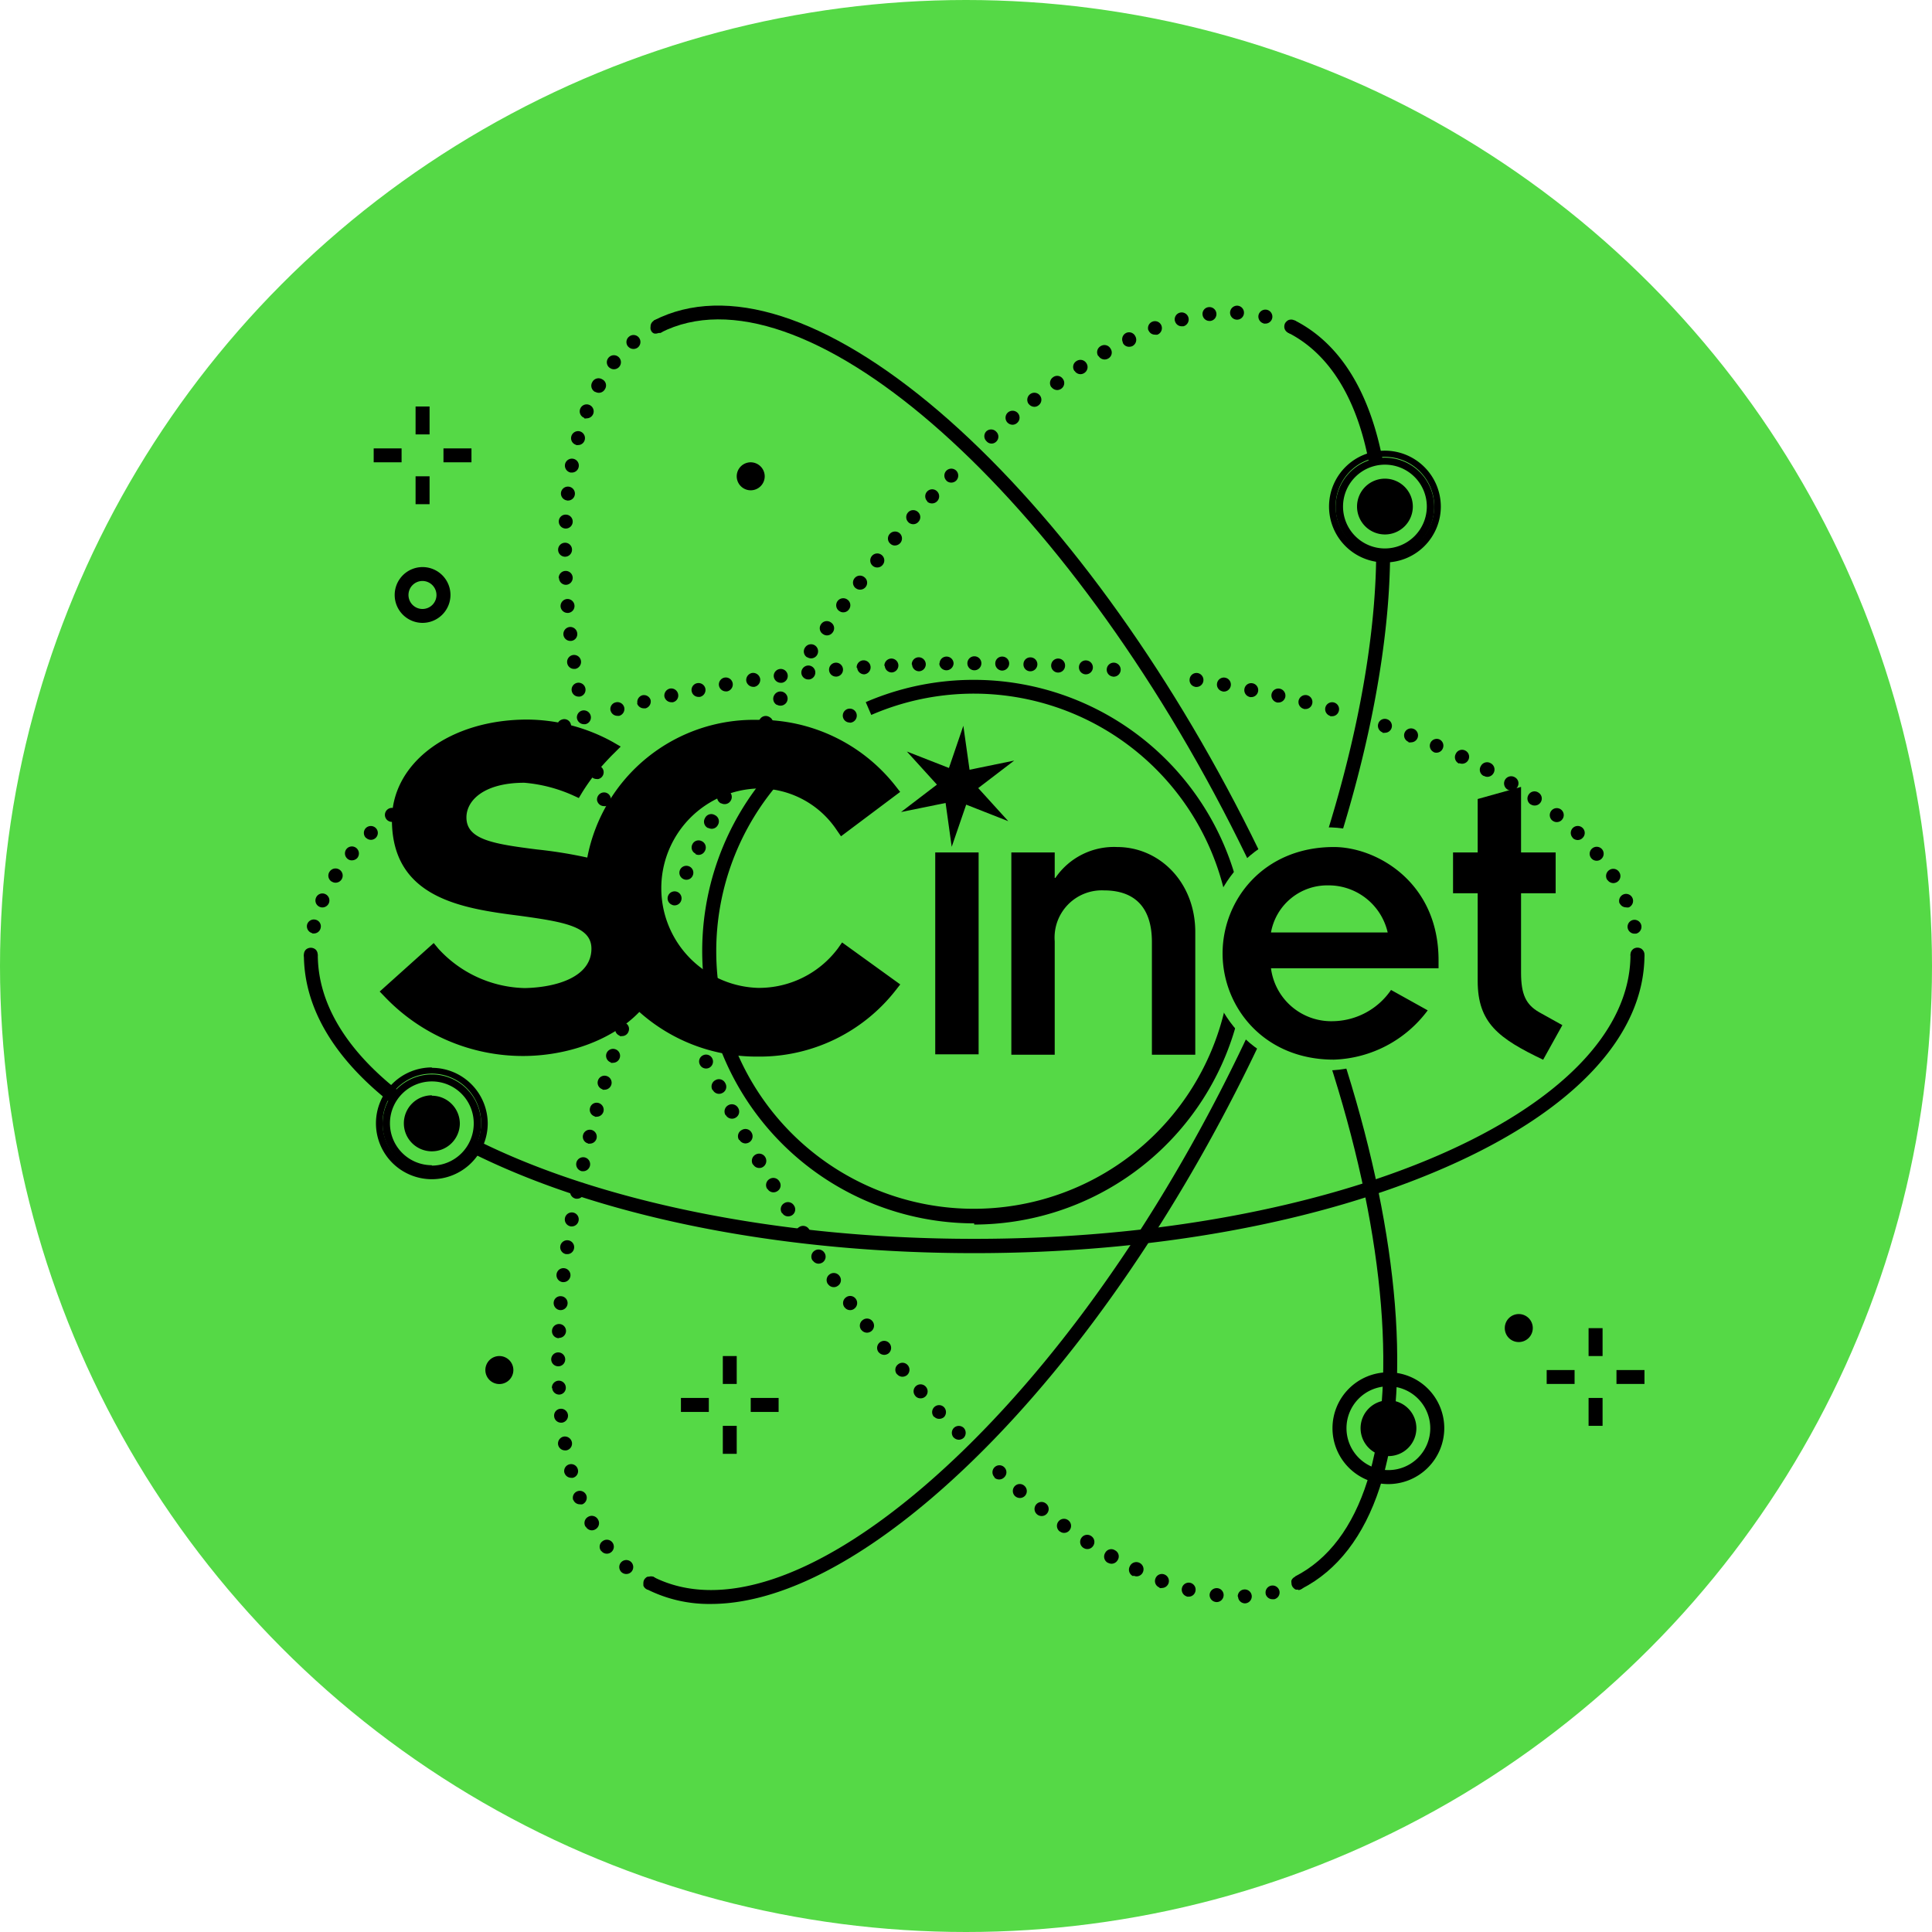 <?xml version="1.0" encoding="UTF-8"?> <svg xmlns="http://www.w3.org/2000/svg" viewBox="0 0 196 196"> <defs> <style>.cls-1{fill:#55d946;}</style> </defs> <title>landing-scinet</title> <g id="Layer_1" data-name="Layer 1"> <circle class="cls-1" cx="98" cy="98" r="98"></circle> </g> <g id="Layer_2" data-name="Layer 2"> <path d="M134.05,163.18l-.65-1.26c6.76-3.45,9.85-13.21,8.7-27.48-1.17-14.48-6.58-31.78-15.23-48.72C109.1,50.94,83.12,28.52,69,35.76l-.65-1.26c7.31-3.73,17.58-.45,28.93,9.25C108.42,53.3,119.39,68,128.13,85.08s14.19,34.59,15.38,49.25c1.2,14.87-2.16,25.12-9.46,28.85Z" transform="translate(-2 -2)"></path> <path d="M68.64,35.83a.69.69,0,0,1-.28,0,.54.54,0,0,1-.22-.15A.73.73,0,0,1,68,35.4a.86.86,0,0,1,0-.27.67.67,0,0,1,.21-.5.89.89,0,0,1,.22-.16.73.73,0,0,1,.41,0l.14,0,.12.07a.48.48,0,0,1,.11.09.71.71,0,0,1,.21.5.66.66,0,0,1-.06.27.57.57,0,0,1-.15.23l-.11.09-.12.06-.14,0Z" transform="translate(-2 -2)"></path> <path d="M65.72,37.16a.7.7,0,0,1,.09-1h0a.7.7,0,0,1,1,.08h0a.72.72,0,0,1-.09,1h0a.71.71,0,0,1-.45.16h0a.7.7,0,0,1-.55-.25Zm-1.88,2.15a.7.7,0,0,1-.12-1h0a.71.71,0,0,1,1-.12h0a.71.71,0,0,1,.12,1h0a.71.71,0,0,1-.56.27h0a.68.68,0,0,1-.44-.16Zm-1.47,2.45a.71.71,0,0,1-.28-1h0a.71.71,0,0,1,1-.28h0a.69.69,0,0,1,.28,1h0a.7.7,0,0,1-.62.37h0a.72.72,0,0,1-.34-.09Zm-1.1,2.63a.7.7,0,0,1-.41-.91h0a.7.7,0,0,1,.91-.41h0a.71.71,0,0,1,.41.92h0a.71.71,0,0,1-.66.45h0a.53.53,0,0,1-.25,0Zm-.82,2.74a.7.7,0,0,1-.49-.86h0a.71.71,0,0,1,.86-.51h0a.71.71,0,0,1,.5.87h0a.69.69,0,0,1-.68.52h0a.65.65,0,0,1-.19,0Zm-.56,2.81a.72.72,0,0,1-.57-.83h0a.71.71,0,0,1,.82-.57h0a.7.7,0,0,1,.57.82h0a.7.7,0,0,1-.69.58h-.13Zm-.35,2.83a.71.71,0,0,1-.63-.78h0a.71.71,0,0,1,.78-.62h0a.71.71,0,0,1,.63.78h0a.7.7,0,0,1-.7.63h-.08Zm-.18,2.85a.71.71,0,0,1-.67-.74h0a.69.69,0,0,1,.74-.67h0a.7.7,0,0,1,.67.73h0a.7.7,0,0,1-.7.68h0Zm-.74,2.15a.71.71,0,0,1,.71-.71h0a.7.7,0,0,1,.7.71h0a.71.71,0,0,1-.7.71h0a.71.71,0,0,1-.71-.71Zm.06,2.88a.71.71,0,0,1,.68-.73h0a.71.71,0,0,1,.74.67h0a.71.71,0,0,1-.68.74h0a.71.71,0,0,1-.71-.68Zm.19,2.89a.72.72,0,0,1,.65-.77h0a.71.71,0,0,1,.76.65h0a.7.7,0,0,1-.64.76h-.07a.71.71,0,0,1-.7-.65Zm.29,2.87a.72.72,0,0,1,.62-.8h0a.71.71,0,0,1,.78.63h0a.69.69,0,0,1-.62.78h-.08a.7.7,0,0,1-.7-.62Zm.38,2.84a.71.71,0,0,1,.6-.8h0a.71.71,0,0,1,.8.6h0a.72.72,0,0,1-.59.81h-.11a.7.7,0,0,1-.7-.61ZM60,72.09h0a.71.71,0,0,1,.57-.82h0a.71.71,0,0,1,.82.58h0a.7.7,0,0,1-.57.82h-.12a.71.71,0,0,1-.7-.59Zm.54,2.83a.71.71,0,0,1,.55-.84h0a.72.72,0,0,1,.84.55h0a.7.7,0,0,1-.55.84h0l-.15,0h0a.72.72,0,0,1-.69-.57Zm.62,2.8a.72.72,0,0,1,.53-.85h0a.72.72,0,0,1,.85.54h0a.71.71,0,0,1-.53.85h0l-.16,0h0a.71.71,0,0,1-.69-.56Zm.68,2.8a.71.71,0,0,1,.51-.86h0a.71.71,0,0,1,.87.51h0a.71.71,0,0,1-.51.86h0a.55.55,0,0,1-.18,0h0a.71.71,0,0,1-.69-.53Zm.75,2.77a.72.72,0,0,1,.49-.87h0a.69.69,0,0,1,.87.49h0a.7.7,0,0,1-.48.87h0a.69.69,0,0,1-.2,0h0a.71.71,0,0,1-.68-.52Zm.81,2.76a.71.71,0,0,1,.47-.89h0a.73.73,0,0,1,.89.48h0a.71.71,0,0,1-.48.88h0a.64.64,0,0,1-.2,0h0a.71.71,0,0,1-.68-.5Zm.86,2.74a.71.71,0,0,1,.45-.89h0a.72.72,0,0,1,.9.45h0a.7.7,0,0,1-.46.89h0a.78.78,0,0,1-.22,0h0a.71.71,0,0,1-.67-.49Zm.92,2.72h0a.7.7,0,0,1,.43-.9h0a.71.71,0,0,1,.91.44h0a.71.71,0,0,1-.44.9h0a.63.63,0,0,1-.23,0h0a.71.71,0,0,1-.67-.47Zm1,2.7a.72.72,0,0,1,.42-.91h0a.73.73,0,0,1,.92.43h0a.71.71,0,0,1-.42.9h0a.77.77,0,0,1-.25,0h0a.71.71,0,0,1-.67-.46Zm1,2.69a.71.71,0,0,1,.41-.92h0a.71.71,0,0,1,.91.4h0a.71.71,0,0,1-.4.92h0a.8.8,0,0,1-.26,0h0a.71.71,0,0,1-.66-.45Zm1.07,2.66a.7.7,0,0,1,.39-.92h0a.7.7,0,0,1,.92.38h0a.71.71,0,0,1-.39.93h0a.65.65,0,0,1-.27,0h0a.69.69,0,0,1-.65-.44Zm1.11,2.64a.69.69,0,0,1,.37-.92h0a.7.7,0,0,1,.93.37h0a.71.71,0,0,1-.37.93h0a.74.74,0,0,1-.28.06h0a.7.7,0,0,1-.65-.44Zm1.15,2.63a.7.7,0,0,1,.36-.93h0a.7.7,0,0,1,.93.35h0a.71.71,0,0,1-.35.94h0a.72.72,0,0,1-.29.06h0a.72.72,0,0,1-.65-.42Zm1.2,2.61a.71.71,0,0,1,.34-.94h0a.7.7,0,0,1,.94.34h0a.7.7,0,0,1-.34.94h0a.63.63,0,0,1-.3.07h0a.73.73,0,0,1-.64-.41ZM73,110a.69.69,0,0,1,.32-.94h0a.7.7,0,0,1,.94.32h0a.71.71,0,0,1-.32.95h0a.7.7,0,0,1-.31.07h0A.69.69,0,0,1,73,110Zm1.28,2.58a.72.72,0,0,1,.3-1h0a.71.71,0,0,1,1,.31h0a.7.7,0,0,1-.31,1h0a.72.72,0,0,1-.32.08h0a.71.71,0,0,1-.63-.38Zm1.32,2.54h0a.72.72,0,0,1,.29-1h0a.73.73,0,0,1,1,.29h0a.71.71,0,0,1-.3,1h0a.67.67,0,0,1-.33.08h0a.71.71,0,0,1-.63-.37Zm1.37,2.52a.71.71,0,0,1,.28-1h0a.71.71,0,0,1,1,.27h0a.72.72,0,0,1-.28,1h0a.78.78,0,0,1-.34.09h0a.72.72,0,0,1-.62-.37Zm1.41,2.5h0a.72.72,0,0,1,.26-1h0a.72.72,0,0,1,1,.26h0a.73.73,0,0,1-.26,1h0a.63.63,0,0,1-.35.09h0a.7.7,0,0,1-.62-.35Zm1.45,2.47a.71.71,0,0,1,.24-1h0a.71.71,0,0,1,1,.25h0a.69.69,0,0,1-.24,1h0a.68.68,0,0,1-.36.1h0a.7.7,0,0,1-.61-.35Zm1.5,2.46a.7.7,0,0,1,.22-1h0a.71.71,0,0,1,1,.23h0a.7.7,0,0,1-.22,1h0a.75.75,0,0,1-.38.1h0a.69.69,0,0,1-.59-.33Zm1.53,2.42a.69.69,0,0,1,.21-1h0a.71.71,0,0,1,1,.2h0a.72.72,0,0,1-.22,1h0a.7.7,0,0,1-.38.11h0a.68.68,0,0,1-.59-.33Zm1.58,2.4a.71.71,0,0,1,.19-1h0a.71.71,0,0,1,1,.19h0a.71.71,0,0,1-.19,1h0a.81.81,0,0,1-.4.12h0a.71.71,0,0,1-.58-.32ZM86,132.28a.7.7,0,0,1,.17-1h0a.71.71,0,0,1,1,.17h0a.69.69,0,0,1-.18,1h0a.66.66,0,0,1-.4.13h0a.7.7,0,0,1-.58-.3Zm1.67,2.34a.71.71,0,0,1,.15-1h0a.7.7,0,0,1,1,.15h0a.71.71,0,0,1-.16,1h0a.64.64,0,0,1-.41.14h0a.69.69,0,0,1-.57-.29Zm1.71,2.3h0a.7.7,0,0,1,.14-1h0a.7.7,0,0,1,1,.13h0a.71.71,0,0,1-.13,1h0a.73.73,0,0,1-.44.15h0a.72.72,0,0,1-.56-.28Zm1.76,2.27a.71.71,0,0,1,.11-1h0a.7.7,0,0,1,1,.11h0a.72.72,0,0,1-.11,1h0a.75.75,0,0,1-.44.15h0a.74.74,0,0,1-.56-.27ZM93,141.42a.69.69,0,0,1,.1-1h0a.7.7,0,0,1,1,.09h0a.71.71,0,0,1-.09,1h0a.77.77,0,0,1-.45.16h0a.71.71,0,0,1-.55-.26Zm1.86,2.19h0a.7.7,0,0,1,.07-1h0a.71.71,0,0,1,1,.08h0a.7.7,0,0,1-.07,1h0a.69.69,0,0,1-.46.17h0a.68.68,0,0,1-.54-.24Zm1.91,2.15a.71.71,0,0,1,0-1h0a.7.7,0,0,1,1,0h0a.73.73,0,0,1,0,1h0a.74.74,0,0,1-.48.18h0a.68.68,0,0,1-.53-.23Zm2,2.1a.71.71,0,0,1,0-1h0a.72.72,0,0,1,1,0h0a.73.73,0,0,1,0,1h0a.74.74,0,0,1-.5.2h0a.74.74,0,0,1-.51-.22Zm4.12,4a.71.71,0,0,1,0-1h0a.7.7,0,0,1,1,0h0a.7.7,0,0,1,0,1h0a.71.71,0,0,1-.52.23h0a.7.7,0,0,1-.48-.18ZM105,153.8a.71.71,0,0,1-.08-1h0a.7.7,0,0,1,1-.07h0a.71.71,0,0,1,.08,1h0a.71.71,0,0,1-.54.24h0a.75.75,0,0,1-.46-.17Zm2.22,1.84a.71.71,0,0,1-.11-1h0a.71.71,0,0,1,1-.11h0a.7.7,0,0,1,.12,1h0a.69.69,0,0,1-.56.27h0a.73.73,0,0,1-.44-.15Zm2.31,1.74a.71.71,0,0,1-.17-1h0a.71.71,0,0,1,1-.16h0a.71.71,0,0,1,.16,1h0a.69.69,0,0,1-.57.29h0a.64.64,0,0,1-.41-.14Zm2.38,1.65h0a.72.72,0,0,1-.21-1h0a.71.71,0,0,1,1-.2h0a.71.71,0,0,1,.2,1h0a.69.69,0,0,1-.58.32h0a.68.68,0,0,1-.39-.11Zm2.47,1.51h0a.71.71,0,0,1-.26-1h0a.69.69,0,0,1,1-.26h0a.69.69,0,0,1,.26,1h0a.71.71,0,0,1-.61.36h0a.73.73,0,0,1-.35-.09Zm2.57,1.36a.72.72,0,0,1-.33-1h0a.72.72,0,0,1,1-.34h0a.72.72,0,0,1,.32.95h0a.7.7,0,0,1-.64.41h0a.82.82,0,0,1-.3-.07Zm2.68,1.15a.69.69,0,0,1-.41-.91h0a.69.69,0,0,1,.91-.41h0a.71.71,0,0,1,.41.91h0a.72.72,0,0,1-.67.46h0a.49.49,0,0,1-.24,0Zm2.78.91a.72.72,0,0,1-.5-.87h0a.71.71,0,0,1,.86-.51h0a.71.71,0,0,1,.5.87h0a.69.69,0,0,1-.68.53h0l-.18,0Zm8-.23a.71.71,0,0,1,.52-.86h0a.71.71,0,0,1,.86.51h0a.7.7,0,0,1-.52.86h0l-.18,0h0a.71.71,0,0,1-.69-.53Zm-5.07.79a.71.71,0,0,1-.62-.79h0a.72.72,0,0,1,.8-.61h0a.7.7,0,0,1,.61.79h0a.71.71,0,0,1-.7.62h-.09Zm2.23-.54a.7.7,0,0,1,.67-.73h0a.71.71,0,0,1,.75.67h0a.71.71,0,0,1-.68.74h0a.71.71,0,0,1-.71-.68Z" transform="translate(-2 -2)"></path> <path d="M133.73,163.26a.92.92,0,0,1-.28,0,.69.69,0,0,1-.22-.16.67.67,0,0,1-.21-.5.62.62,0,0,1,0-.27.6.6,0,0,1,.16-.23.66.66,0,0,1,.22-.15.71.71,0,0,1,.77.15.6.6,0,0,1,.16.23.63.63,0,0,1,.06.27.68.68,0,0,1-.22.5.65.65,0,0,1-.49.21Z" transform="translate(-2 -2)"></path> <path d="M42.48,112.72c-5.25-4.12-8.24-8.85-8.24-13.88H32.83c0,5.34,3,10.45,8.76,15a1.53,1.53,0,0,1,.89-1.07Z" transform="translate(-2 -2)"></path> <path d="M167.41,98.84c0,15.9-29.87,28.84-66.58,28.84-20.14,0-38.22-3.89-50.44-10a1.63,1.63,0,0,1-.91,1.09c1.11.56,2.27,1.11,3.48,1.64,12.8,5.62,29.8,8.72,47.87,8.72s35.07-3.1,47.86-8.72c13-5.7,20.14-13.35,20.14-21.54Z" transform="translate(-2 -2)"></path> <path d="M168.12,99.55a.71.71,0,0,1-.5-.21.7.7,0,0,1,0-1,.57.57,0,0,1,.23-.15.72.72,0,0,1,.54,0,.51.51,0,0,1,.23.15.7.7,0,0,1,0,1,.73.73,0,0,1-.5.21Z" transform="translate(-2 -2)"></path> <path d="M100.85,70a.71.71,0,0,1-.71-.71h0a.71.71,0,0,1,.71-.71h0a.71.71,0,0,1,.71.71h0a.71.71,0,0,1-.71.71Zm-3.53-.68a.7.7,0,0,1,.69-.71h0a.71.71,0,0,1,.73.69h0A.73.73,0,0,1,98,70h0a.73.73,0,0,1-.71-.71Zm6.34.71h0a.71.71,0,0,1-.69-.73h0a.69.69,0,0,1,.71-.69h0a.7.7,0,0,1,.7.72h0a.72.72,0,0,1-.71.7h0Zm-9.16-.61a.71.71,0,0,1,.68-.74h0a.72.72,0,0,1,.74.69h0a.71.71,0,0,1-.68.73h0a.71.71,0,0,1-.71-.68Zm12,.68a.69.69,0,0,1-.67-.73h0a.69.69,0,0,1,.72-.68h0a.7.7,0,0,1,.69.73h0a.71.71,0,0,1-.71.68h0Zm-14.78-.54a.72.72,0,0,1,.68-.75h0a.71.71,0,0,1,.74.67h0a.71.71,0,0,1-.67.74h0a.71.71,0,0,1-.71-.67Zm17.59.67a.71.71,0,0,1-.67-.75h0a.71.71,0,0,1,.75-.67h0a.7.7,0,0,1,.66.75h0a.7.7,0,0,1-.7.67h0Zm-20.4-.48a.71.71,0,0,1,.65-.76h0a.71.71,0,0,1,.76.66h0a.71.71,0,0,1-.65.76h0a.72.72,0,0,1-.71-.66Zm23.2.66a.71.71,0,0,1-.65-.76h0a.69.69,0,0,1,.75-.65h0a.71.71,0,0,1,.66.76h0a.71.71,0,0,1-.71.65h-.05Zm-26-.41a.71.71,0,0,1,.64-.77h0a.71.71,0,0,1,.77.64h0a.71.71,0,0,1-.64.77h-.06a.7.7,0,0,1-.71-.64Zm28.81.64a.7.7,0,0,1-.64-.77h0a.71.71,0,0,1,.77-.64h0a.71.71,0,0,1,.64.77h0a.71.71,0,0,1-.7.65h-.07Zm-31.62-.33a.72.72,0,0,1,.63-.79h0a.71.71,0,0,1,.78.63h0a.71.71,0,0,1-.62.78H84a.71.71,0,0,1-.7-.62Zm-2.8.35a.71.71,0,0,1,.61-.79h0a.71.71,0,0,1,.8.61h0a.7.7,0,0,1-.6.79h-.1a.72.72,0,0,1-.71-.62Zm-2.79.43a.73.73,0,0,1,.6-.82h0a.73.73,0,0,1,.81.6h0a.73.73,0,0,1-.59.81h-.11a.73.73,0,0,1-.71-.59Zm45.56.59a.69.69,0,0,1-.58-.8h0a.7.7,0,0,1,.8-.6h0a.71.71,0,0,1,.59.81h0a.7.7,0,0,1-.7.6h-.11Zm-48.33-.12a.71.71,0,0,1,.57-.82h0a.71.71,0,0,1,.82.57h0a.72.72,0,0,1-.57.83h-.13a.71.71,0,0,1-.69-.59Zm51.1.58a.7.7,0,0,1-.57-.82h0a.7.7,0,0,1,.82-.57h0a.71.71,0,0,1,.57.82h0a.71.71,0,0,1-.7.59h0l-.12,0Zm-53.87,0a.7.7,0,0,1,.55-.83h0a.71.71,0,0,1,.84.55h0a.72.72,0,0,1-.56.84h-.14a.7.7,0,0,1-.69-.57Zm56.63.57a.71.71,0,0,1-.55-.84h0a.69.69,0,0,1,.82-.55h0a.7.7,0,0,1,.56.83h0a.7.7,0,0,1-.69.57h-.14Zm-59.39,0a.73.73,0,0,1,.53-.85h0a.71.71,0,0,1,.85.54h0a.69.69,0,0,1-.53.84h0a.39.39,0,0,1-.15,0h0a.72.72,0,0,1-.7-.55Zm62.13.55a.73.73,0,0,1-.54-.86h0a.71.71,0,0,1,.85-.53h0a.72.72,0,0,1,.54.85h0a.71.71,0,0,1-.69.55h-.16Zm-64.87.12a.71.71,0,0,1,.52-.85h0A.71.71,0,0,1,68,73h0a.72.72,0,0,1-.51.86h0l-.18,0h0a.72.72,0,0,1-.69-.54Zm67.6.53a.71.71,0,0,1-.52-.86h0a.72.72,0,0,1,.86-.52h0a.71.71,0,0,1,.51.87h0a.69.69,0,0,1-.68.53h0l-.17,0Zm-70.32.22a.69.69,0,0,1,.49-.87h0a.71.71,0,0,1,.88.48h0a.72.72,0,0,1-.5.88h0a.62.62,0,0,1-.19,0h0a.71.71,0,0,1-.68-.51Zm73,.5h0a.72.72,0,0,1-.49-.87h0a.71.71,0,0,1,.88-.49h0a.7.7,0,0,1,.48.87h0a.7.7,0,0,1-.68.52h0l-.19,0ZM58.53,75.85A.71.71,0,0,1,59,75h0a.69.69,0,0,1,.9.43h0a.71.71,0,0,1-.44.9h0a.93.93,0,0,1-.23,0h0a.7.7,0,0,1-.67-.48Zm83.73.45a.71.71,0,0,1-.43-.9h0a.69.69,0,0,1,.9-.43h0a.71.71,0,0,1,.44.9h0a.71.71,0,0,1-.67.47h0a.67.67,0,0,1-.24,0Zm-86.37.54a.71.71,0,0,1,.4-.91h0a.7.7,0,0,1,.92.41h0a.71.71,0,0,1-.41.91h0a.73.73,0,0,1-.25,0h0a.71.71,0,0,1-.66-.45Zm89,.42h0a.71.71,0,0,1-.4-.91h0a.71.71,0,0,1,.91-.41h0a.71.71,0,0,1,.41.92h0a.71.71,0,0,1-.66.45h0a.8.8,0,0,1-.26,0Zm-91.61.66a.71.71,0,0,1,.38-.93h0a.72.72,0,0,1,.93.38h0a.72.72,0,0,1-.38.93h0a.88.88,0,0,1-.28.06h0a.72.72,0,0,1-.65-.44Zm94.2.39a.71.71,0,0,1-.37-.93h0A.71.71,0,0,1,148,77h0a.7.7,0,0,1,.37.93h0a.69.69,0,0,1-.65.43h0a.59.59,0,0,1-.28-.06Zm-96.76.8a.72.72,0,0,1,.34-1h0a.71.71,0,0,1,.94.34h0a.72.72,0,0,1-.33,1h0a.85.85,0,0,1-.31.06h0a.73.73,0,0,1-.64-.4Zm99.31.36a.71.71,0,0,1-.34-1h0a.7.7,0,0,1,.95-.33h0a.7.7,0,0,1,.33.94h0a.71.71,0,0,1-.64.4h0a.8.8,0,0,1-.3-.06Zm-101.81.94a.7.7,0,0,1,.29-1h0a.71.71,0,0,1,1,.29h0a.71.71,0,0,1-.3,1h0a.62.62,0,0,1-.33.08h0a.72.72,0,0,1-.62-.37Zm104.3.31h0a.7.7,0,0,1-.29-1h0a.71.71,0,0,1,1-.29h0a.72.72,0,0,1,.29,1h0a.72.72,0,0,1-.63.38h0a.68.68,0,0,1-.33-.09ZM45.78,81.83a.71.71,0,0,1,.24-1h0a.72.72,0,0,1,1,.24h0a.71.71,0,0,1-.24,1h0a.71.71,0,0,1-.37.1h0a.72.72,0,0,1-.61-.34Zm109.16.27h0a.73.73,0,0,1-.25-1h0a.72.72,0,0,1,1-.24h0a.7.7,0,0,1,.24,1h0a.7.7,0,0,1-.61.34h0a.67.67,0,0,1-.36-.09ZM43.44,83.4a.72.72,0,0,1,.17-1h0a.73.73,0,0,1,1,.18h0a.72.72,0,0,1-.19,1h0a.72.72,0,0,1-.4.12h0a.69.69,0,0,1-.58-.3Zm113.83.2h0a.71.71,0,0,1-.18-1h0a.7.7,0,0,1,1-.18h0a.7.7,0,0,1,.19,1h0a.71.71,0,0,1-.59.3h0a.67.67,0,0,1-.4-.12ZM41.21,85.12a.71.71,0,0,1,.1-1h0a.7.7,0,0,1,1,.11h0a.72.72,0,0,1-.11,1h0a.73.73,0,0,1-.44.15h0a.71.71,0,0,1-.55-.26Zm118.28.13a.71.71,0,0,1-.11-1h0a.71.71,0,0,1,1-.11h0a.71.71,0,0,1,.1,1h0a.69.69,0,0,1-.55.26h0a.66.66,0,0,1-.44-.16ZM39.12,87a.71.71,0,0,1,0-1h0a.72.72,0,0,1,1,0h0a.7.7,0,0,1,0,1h0a.7.7,0,0,1-.49.2h0a.71.71,0,0,1-.51-.22Zm122.44,0a.71.71,0,0,1,0-1h0a.71.71,0,0,1,1,0h0a.7.7,0,0,1,0,1h0a.68.68,0,0,1-.51.22h0a.73.73,0,0,1-.49-.2ZM37.25,89.12a.71.71,0,0,1-.09-1h0a.71.71,0,0,1,1-.08h0a.72.72,0,0,1,.09,1h0a.74.74,0,0,1-.55.24h0a.64.64,0,0,1-.45-.16Zm126.19-.05a.7.7,0,0,1,.09-1h0a.71.71,0,0,1,1,.09h0a.71.71,0,0,1-.1,1h0a.67.67,0,0,1-.45.16h0a.69.69,0,0,1-.54-.25ZM35.65,91.44a.71.71,0,0,1-.22-1h0a.72.72,0,0,1,1-.22h0a.72.72,0,0,1,.22,1h0a.73.73,0,0,1-.6.33h0a.67.67,0,0,1-.38-.11Zm129.4-.18a.72.72,0,0,1,.22-1h0a.71.71,0,0,1,1,.22h0a.71.71,0,0,1-.22,1h0a.76.76,0,0,1-.38.11h0a.73.73,0,0,1-.6-.33ZM34.43,94a.7.7,0,0,1-.37-.93h0a.7.7,0,0,1,.93-.37h0a.71.71,0,0,1,.37.93h0a.72.72,0,0,1-.66.43h0a.66.66,0,0,1-.27-.06Zm131.88-.33a.72.72,0,0,1,.38-.93h0a.71.71,0,0,1,.93.38h0a.72.72,0,0,1-.37.93h0a.74.74,0,0,1-.29,0h0a.71.71,0,0,1-.65-.43Zm-132.62,3a.72.72,0,0,1-.54-.85h0A.71.71,0,0,1,34,95.3h0a.69.69,0,0,1,.53.84h0a.7.7,0,0,1-.68.56h-.16Zm133.44-.5a.71.71,0,0,1,.54-.84h0a.71.71,0,0,1,.84.54h0a.72.72,0,0,1-.54.85h-.15a.71.71,0,0,1-.69-.56Z" transform="translate(-2 -2)"></path> <path d="M33.54,99.55a.6.6,0,0,1-.27-.06.61.61,0,0,1-.24-.15.91.91,0,0,1-.15-.23.86.86,0,0,1-.05-.27.72.72,0,0,1,.2-.5.75.75,0,0,1,1,0,.72.72,0,0,1,.2.5.65.65,0,0,1-.05.27.91.91,0,0,1-.15.23.73.73,0,0,1-.5.21Z" transform="translate(-2 -2)"></path> <path d="M141,49a1.44,1.44,0,0,1,.75-.21,1.41,1.41,0,0,1,.57.12C141,41.84,138,36.86,133.34,34.5l-.65,1.26c4.2,2.14,7,6.72,8.21,13.29,0,0,0,0,.07,0Z" transform="translate(-2 -2)"></path> <path d="M142.16,58.29a1.35,1.35,0,0,1-.55-.11c0,1.62-.08,3.3-.22,5.06C140.22,77.72,134.81,95,126.16,112s-19.5,31.46-30.55,40.9c-10.89,9.29-20.6,12.51-27.36,9.06l-.64,1.26a14,14,0,0,0,6.5,1.5c6.4,0,14.12-3.66,22.42-10.75,11.18-9.55,22.16-24.23,30.89-41.32S141.62,78,142.8,63.35c.15-1.86.22-3.64.23-5.36a1.34,1.34,0,0,1-.87.3Z" transform="translate(-2 -2)"></path> <path d="M67.92,163.26a.3.3,0,0,1-.13,0l-.13,0-.13-.07a.43.43,0,0,1-.1-.09.24.24,0,0,1-.09-.11.63.63,0,0,1-.07-.12l0-.13a.61.61,0,0,1,0-.14.67.67,0,0,1,.21-.5l.1-.09.13-.06.13,0a.73.73,0,0,1,.41,0,.68.68,0,0,1,.43.65v.14s0,.09,0,.13a.67.67,0,0,1-.06.12.53.53,0,0,1-.09.11.94.94,0,0,1-.23.16.87.87,0,0,1-.28,0Z" transform="translate(-2 -2)"></path> <path d="M127.47,34.43a.71.71,0,0,1-.68-.74h0a.72.72,0,0,1,.73-.68h0a.71.71,0,0,1,.68.74h0a.7.7,0,0,1-.71.68h0ZM124,33.94a.69.69,0,0,1,.61-.78h0a.71.71,0,0,1,.79.61h0a.7.7,0,0,1-.61.79h-.09a.7.7,0,0,1-.7-.63Zm6.2.87a.72.72,0,0,1-.52-.86h0a.72.72,0,0,1,.86-.52h0a.72.72,0,0,1,.52.87h0a.71.71,0,0,1-.69.53h0l-.17,0Zm-9-.22a.7.7,0,0,1,.5-.87h0a.71.71,0,0,1,.87.51h0a.72.72,0,0,1-.51.87h0l-.18,0h0a.7.7,0,0,1-.68-.53Zm-2.69.95a.7.7,0,0,1,.41-.91h0a.7.7,0,0,1,.91.41h0a.71.71,0,0,1-.41.91h0a.74.74,0,0,1-.25,0h0a.69.69,0,0,1-.66-.46Zm-2.6,1.19a.72.72,0,0,1,.33-.95h0a.7.7,0,0,1,.94.34h0a.72.72,0,0,1-.32,1h0a.85.85,0,0,1-.31.06h0a.69.69,0,0,1-.64-.4Zm-2.5,1.38a.71.71,0,0,1,.26-1h0a.71.71,0,0,1,1,.27h0a.69.69,0,0,1-.26,1h0a.73.73,0,0,1-.35.09h0a.72.72,0,0,1-.61-.35ZM111,39.63a.69.69,0,0,1,.21-1h0a.71.71,0,0,1,1,.21h0a.71.71,0,0,1-.21,1h0a.71.71,0,0,1-.39.12h0a.71.71,0,0,1-.59-.33Zm-2.34,1.65a.71.71,0,0,1,.16-1h0a.69.69,0,0,1,1,.15h0a.7.7,0,0,1-.15,1h0a.73.73,0,0,1-.42.14h0a.74.74,0,0,1-.58-.3ZM106.37,43a.71.71,0,0,1,.12-1h0a.71.71,0,0,1,1,.11h0a.7.7,0,0,1-.12,1h0a.65.65,0,0,1-.44.16h0a.73.73,0,0,1-.55-.27Zm-2.19,1.84a.71.71,0,0,1,.08-1h0a.72.72,0,0,1,1,.07h0a.7.7,0,0,1-.08,1h0a.69.69,0,0,1-.46.18h0a.74.74,0,0,1-.54-.25Zm-2.11,1.91a.7.7,0,0,1,0-1h0a.71.71,0,0,1,1,.05h0a.69.69,0,0,1,0,1h0a.67.67,0,0,1-.48.2h0a.67.67,0,0,1-.51-.24Zm-4.06,4a.71.71,0,0,1,0-1h0a.71.71,0,0,1,1,0h0a.72.72,0,0,1,0,1h0a.71.71,0,0,1-.51.21h0a.69.69,0,0,1-.49-.2Zm-1.94,2.1a.71.71,0,0,1,0-1h0a.7.7,0,0,1,1,0h0a.71.71,0,0,1,0,1h0a.7.7,0,0,1-.52.22h0a.69.69,0,0,1-.48-.18Zm-1.89,2.15a.71.71,0,0,1-.07-1h0a.7.7,0,0,1,1-.07h0a.69.69,0,0,1,.07,1h0a.69.69,0,0,1-.54.25h0a.75.75,0,0,1-.46-.17Zm-1.83,2.18a.69.69,0,0,1-.1-1h0a.72.72,0,0,1,1-.1h0a.71.71,0,0,1,.09,1h0a.74.74,0,0,1-.56.26h0a.63.63,0,0,1-.44-.17Zm-1.79,2.24a.71.71,0,0,1-.12-1h0a.71.71,0,0,1,1-.12h0a.7.7,0,0,1,.11,1h0a.69.69,0,0,1-.56.27h0a.68.68,0,0,1-.43-.15Zm-1.74,2.26a.71.71,0,0,1-.14-1h0a.7.7,0,0,1,1-.13h0a.7.7,0,0,1,.14,1h0a.71.71,0,0,1-.57.27h0a.68.68,0,0,1-.42-.14Zm-1.69,2.3a.71.71,0,0,1-.16-1h0a.72.72,0,0,1,1-.15h0a.7.7,0,0,1,.15,1h0a.69.69,0,0,1-.57.29h0a.64.64,0,0,1-.41-.14Zm-1.65,2.34a.7.7,0,0,1-.18-1h0a.7.7,0,0,1,1-.17h0a.69.69,0,0,1,.18,1h0a.71.71,0,0,1-.58.31h0a.66.66,0,0,1-.4-.13Zm-1.61,2.36a.7.7,0,0,1-.19-1h0a.72.72,0,0,1,1-.2h0a.72.72,0,0,1,.19,1h0a.7.7,0,0,1-.58.31h0a.72.72,0,0,1-.4-.12Zm-3.08,4.82a.71.71,0,0,1-.23-1h0a.72.72,0,0,1,1-.24h0a.72.72,0,0,1,.23,1h0a.73.73,0,0,1-.61.33h0a.74.74,0,0,1-.37-.1ZM79.31,76a.71.71,0,0,1-.24-1h0a.7.7,0,0,1,1-.25h0a.69.69,0,0,1,.24,1h0a.69.69,0,0,1-.6.35h0a.86.86,0,0,1-.37-.1Zm-1.43,2.47a.71.71,0,0,1-.26-1h0a.7.7,0,0,1,1-.26h0a.71.71,0,0,1,.27,1h0a.72.72,0,0,1-.62.35h0a.76.76,0,0,1-.35-.09ZM76.49,81a.71.71,0,0,1-.28-1h0a.72.72,0,0,1,1-.28h0a.72.72,0,0,1,.27,1h0a.72.72,0,0,1-.62.37h0a.67.67,0,0,1-.34-.1ZM75.14,83.5a.72.72,0,0,1-.3-1h0a.72.72,0,0,1,1-.29h0a.71.71,0,0,1,.3,1h0a.71.71,0,0,1-.63.37h0a.73.73,0,0,1-.33-.08ZM73.82,86a.71.71,0,0,1-.3-1h0a.7.7,0,0,1,1-.31h0a.7.7,0,0,1,.31,1h0a.7.7,0,0,1-.63.39h0a.8.8,0,0,1-.33-.08ZM72.56,88.6a.69.69,0,0,1-.32-.94h0a.69.69,0,0,1,.94-.33h0a.71.71,0,0,1,.33,1h0a.72.72,0,0,1-.64.4h0a.68.68,0,0,1-.31-.08Zm-1.23,2.58a.71.71,0,0,1-.34-.94h0a.71.71,0,0,1,.94-.34h0a.7.7,0,0,1,.34.94h0a.69.69,0,0,1-.63.41h0a.67.67,0,0,1-.31-.07Zm-1.18,2.6a.7.7,0,0,1-.36-.93h0a.71.71,0,0,1,.94-.36h0a.71.71,0,0,1,.35.94h0a.71.71,0,0,1-.64.42h0a.59.59,0,0,1-.29-.07Zm-3.28,7.92a.7.7,0,0,1-.4-.92h0a.71.71,0,0,1,.91-.4h0a.71.71,0,0,1,.4.92h0a.69.69,0,0,1-.66.45h0a.74.74,0,0,1-.25,0Zm-1,2.68a.71.71,0,0,1-.41-.91h0a.7.7,0,0,1,.91-.42h0a.71.71,0,0,1,.42.9h0a.72.72,0,0,1-.67.47h0a.77.77,0,0,1-.25,0Zm-1,2.69a.71.71,0,0,1-.43-.9h0a.71.71,0,0,1,.9-.44h0a.69.69,0,0,1,.43.9h0a.69.69,0,0,1-.66.48h0a.67.67,0,0,1-.24,0Zm-.9,2.71a.71.71,0,0,1-.45-.89h0a.71.71,0,0,1,.89-.45h0a.7.7,0,0,1,.46.89h0a.72.72,0,0,1-.68.49h0a.6.6,0,0,1-.22,0Zm-.84,2.73a.7.7,0,0,1-.47-.88h0a.7.7,0,0,1,.88-.47h0a.71.71,0,0,1,.48.88h0a.72.72,0,0,1-.68.51h0a.78.78,0,0,1-.21,0Zm-.78,2.75a.7.7,0,0,1-.49-.87h0a.69.69,0,0,1,.87-.49h0a.72.72,0,0,1,.49.87h0a.71.71,0,0,1-.68.52h0a.58.58,0,0,1-.19,0ZM61.66,118a.7.7,0,0,1-.51-.86h0a.71.71,0,0,1,.86-.51h0a.71.71,0,0,1,.51.86h0a.7.7,0,0,1-.69.53h0a.5.5,0,0,1-.17,0ZM61,120.81a.72.72,0,0,1-.53-.85h0a.71.71,0,0,1,.86-.54h0a.71.71,0,0,1,.52.85h0a.71.71,0,0,1-.69.55H61Zm-.6,2.79a.71.71,0,0,1-.55-.84h0a.72.72,0,0,1,.85-.55h0a.71.71,0,0,1,.54.84h0a.71.71,0,0,1-.69.56h-.15Zm-.52,2.81a.71.71,0,0,1-.57-.82h0a.71.71,0,0,1,.82-.58h0a.7.7,0,0,1,.57.82h0a.71.71,0,0,1-.69.59h-.13Zm-.45,2.82a.71.71,0,0,1-.59-.8h0a.71.71,0,0,1,.81-.6h0a.7.7,0,0,1,.59.8h0a.69.69,0,0,1-.7.6h-.11Zm-.35,2.84a.71.71,0,0,1-.62-.79h0a.7.7,0,0,1,.78-.62h0a.71.71,0,0,1,.63.78h0a.71.71,0,0,1-.71.63h-.08Zm-.26,2.84a.72.72,0,0,1-.65-.77h0a.69.69,0,0,1,.76-.64h0a.7.7,0,0,1,.65.76h0a.71.71,0,0,1-.71.65h0Zm-.16,2.85A.71.71,0,0,1,58,137h0a.72.72,0,0,1,.75-.68h0a.7.7,0,0,1,.67.74h0a.71.71,0,0,1-.71.67h0Zm-.74,2.15a.71.71,0,0,1,.71-.71h0a.71.71,0,0,1,.71.71h0a.7.7,0,0,1-.71.7h0a.71.71,0,0,1-.71-.71Zm.07,2.9h0a.71.71,0,0,1,.67-.74h0a.71.71,0,0,1,.74.67h0a.69.69,0,0,1-.67.74h0a.71.71,0,0,1-.71-.67Zm.23,2.89h0a.69.69,0,0,1,.62-.78h0a.71.71,0,0,1,.78.63h0a.71.71,0,0,1-.62.78h-.08a.7.7,0,0,1-.7-.63Zm.4,2.87a.72.72,0,0,1,.57-.83h0a.73.73,0,0,1,.83.58h0a.7.7,0,0,1-.58.82h-.12a.71.71,0,0,1-.7-.58Zm.64,2.85h0a.7.7,0,0,1,.49-.86h0a.7.7,0,0,1,.87.5h0a.69.69,0,0,1-.5.86h0a.57.57,0,0,1-.18,0h0a.71.71,0,0,1-.68-.52Zm.9,2.78a.7.7,0,0,1,.41-.91h0a.71.71,0,0,1,.91.4h0a.72.72,0,0,1-.4.92h0a.8.8,0,0,1-.26,0h0a.7.7,0,0,1-.66-.46Zm1.24,2.68a.71.71,0,0,1,.27-1h0a.72.72,0,0,1,1,.28h0a.71.71,0,0,1-.29,1h0a.66.66,0,0,1-.33.09h0a.7.7,0,0,1-.62-.37ZM63,159.36a.68.68,0,0,1,.12-1h0a.71.71,0,0,1,1,.11h0a.71.71,0,0,1-.12,1h0a.7.7,0,0,1-.43.15h0a.69.69,0,0,1-.56-.27Zm2.08,2.16a.71.71,0,0,1-.09-1h0a.71.71,0,0,1,1-.09h0a.72.72,0,0,1,.09,1h0a.7.7,0,0,1-.55.25h0a.71.71,0,0,1-.45-.16Z" transform="translate(-2 -2)"></path> <path d="M133,35.84a.69.69,0,0,1-.5-.21.67.67,0,0,1-.21-.5.81.81,0,0,1,.05-.27.63.63,0,0,1,.16-.23.69.69,0,0,1,.22-.16.74.74,0,0,1,.78.16.51.51,0,0,1,.15.23.62.62,0,0,1,.05.27.7.7,0,0,1-.2.5.73.73,0,0,1-.5.21Z" transform="translate(-2 -2)"></path> <path d="M100.83,126.11a27.63,27.63,0,0,1-20.6-46l1.06,1a26.13,26.13,0,1,0,9.1-6.58l-.56-1.3a27.63,27.63,0,1,1,11,53Z" transform="translate(-2 -2)"></path> <path d="M82,79.75a.7.7,0,0,1-.71-.7v0a.71.71,0,0,1,1.42,0,.72.72,0,0,1-.71.72Z" transform="translate(-2 -2)"></path> <path d="M88.21,75.3a.7.7,0,0,1-.71-.7v0a.71.71,0,1,1,1.42,0,.72.72,0,0,1-.71.72Z" transform="translate(-2 -2)"></path> <path d="M142.5,58.35a5,5,0,1,1,5-5,5,5,0,0,1-5,5Zm0-10.63a5.67,5.67,0,1,0,5.67,5.67,5.68,5.68,0,0,0-5.67-5.67Z" transform="translate(-2 -2)"></path> <path d="M142.5,57.64a4.25,4.25,0,1,1,4.25-4.25,4.26,4.26,0,0,1-4.25,4.25Zm0-9.21a5,5,0,1,0,5,5,5,5,0,0,0-5-5Z" transform="translate(-2 -2)"></path> <path d="M142.5,50.56a2.83,2.83,0,1,0,2.83,2.83,2.83,2.83,0,0,0-2.83-2.83Z" transform="translate(-2 -2)"></path> <path d="M142.85,142.64a4.25,4.25,0,1,0,4.25,4.25,4.26,4.26,0,0,0-4.25-4.25Zm0,9.92a5.67,5.67,0,1,1,5.67-5.67,5.68,5.68,0,0,1-5.67,5.67Z" transform="translate(-2 -2)"></path> <path d="M142.85,144.06a2.83,2.83,0,1,0,2.84,2.83,2.83,2.83,0,0,0-2.84-2.83Z" transform="translate(-2 -2)"></path> <path d="M45.81,120.92a5,5,0,1,1,5-5,5,5,0,0,1-5,5Zm0-10.63A5.67,5.67,0,1,0,51.48,116a5.67,5.67,0,0,0-5.67-5.67Z" transform="translate(-2 -2)"></path> <path d="M45.81,120.21A4.25,4.25,0,1,1,50.06,116a4.26,4.26,0,0,1-4.25,4.25Zm0-9.21a5,5,0,1,0,5,5,5,5,0,0,0-5-5Z" transform="translate(-2 -2)"></path> <path d="M45.81,113.12A2.84,2.84,0,1,0,48.65,116a2.84,2.84,0,0,0-2.84-2.84Z" transform="translate(-2 -2)"></path> <path d="M44.87,60.94a1.42,1.42,0,1,0,1.41,1.42,1.43,1.43,0,0,0-1.41-1.42Zm0,4.25a2.83,2.83,0,1,1,2.83-2.83,2.84,2.84,0,0,1-2.83,2.83Z" transform="translate(-2 -2)"></path> <path d="M154.66,136.74a1.42,1.42,0,1,1,1.42,1.41,1.41,1.41,0,0,1-1.42-1.41Z" transform="translate(-2 -2)"></path> <path d="M51.24,141a1.42,1.42,0,1,1,1.42,1.41A1.42,1.42,0,0,1,51.24,141Z" transform="translate(-2 -2)"></path> <path d="M79.58,50.32a1.42,1.42,0,1,1-1.42-1.42,1.43,1.43,0,0,1,1.42,1.42Z" transform="translate(-2 -2)"></path> <polygon points="162.58 137.57 161.16 137.57 161.16 134.74 162.58 134.74 162.58 137.57 162.58 137.57"></polygon> <polygon points="162.58 144.65 161.16 144.65 161.16 141.82 162.58 141.82 162.58 144.65 162.58 144.65"></polygon> <polygon points="159.74 140.4 156.91 140.4 156.91 138.99 159.74 138.99 159.74 140.4 159.74 140.4"></polygon> <polygon points="166.83 140.4 163.99 140.4 163.99 138.99 166.83 138.99 166.83 140.4 166.83 140.4"></polygon> <polygon points="43.58 44.07 42.16 44.07 42.16 41.24 43.58 41.24 43.58 44.07 43.58 44.07"></polygon> <polygon points="43.58 51.15 42.16 51.15 42.16 48.32 43.58 48.32 43.58 51.15 43.58 51.15"></polygon> <polygon points="40.74 46.9 37.91 46.9 37.91 45.49 40.74 45.49 40.74 46.9 40.74 46.9"></polygon> <polygon points="47.83 46.9 44.99 46.9 44.99 45.49 47.83 45.49 47.83 46.9 47.83 46.9"></polygon> <polygon points="74.74 140.4 73.33 140.4 73.33 137.57 74.74 137.57 74.74 140.4 74.74 140.4"></polygon> <polygon points="74.74 147.49 73.33 147.49 73.33 144.65 74.74 144.65 74.74 147.49 74.74 147.49"></polygon> <polygon points="71.91 143.24 69.08 143.24 69.08 141.82 71.91 141.82 71.91 143.24 71.91 143.24"></polygon> <polygon points="78.99 143.24 76.16 143.24 76.16 141.82 78.99 141.82 78.99 143.24 78.99 143.24"></polygon> <ellipse class="cls-1" cx="137.11" cy="98.44" rx="12.36" ry="12.16" transform="matrix(0.19, -0.98, 0.98, 0.19, 12.02, 211.93)"></ellipse> <rect x="94.88" y="86.48" width="4.4" height="20.48"></rect> <path d="M115.33,87.93a7.19,7.19,0,0,0-6.26,3.13H109V88.48h-4.4V109H109V97.49a4.79,4.79,0,0,1,5-5.16c2.92,0,4.86,1.52,4.86,5.24V109h4.4V96.6C123.28,91.52,119.64,87.93,115.33,87.93Z" transform="translate(-2 -2)"></path> <path d="M137.32,87.93c-7.14,0-11.29,5.37-11.29,10.79s4.15,10.78,11.29,10.78a12.36,12.36,0,0,0,9.52-5l-3.72-2.07a7.27,7.27,0,0,1-5.92,3.17,6.16,6.16,0,0,1-6.26-5.37h17v-.81C147.94,91.44,141.6,87.93,137.32,87.93Zm-6.38,8.67a5.8,5.8,0,0,1,5.79-4.78,6.15,6.15,0,0,1,6.05,4.78Z" transform="translate(-2 -2)"></path> <path d="M158.13,104.68c-1.31-.76-1.82-1.78-1.82-4V92.62h3.51V88.48h-3.51V81.83l-4.4,1.23v5.42h-2.5v4.14h2.5v8.89c0,4.27,2.12,5.84,6.64,8L160.5,106Z" transform="translate(-2 -2)"></path> <path d="M87,98.22a10,10,0,0,1-8.11,4,10.12,10.12,0,0,1,0-20.23,9.47,9.47,0,0,1,8,4.23l.43.62,6-4.5-.46-.59a17.53,17.53,0,0,0-14-6.72A17.21,17.21,0,0,0,61.58,89a46.22,46.22,0,0,0-5.08-.82c-4.45-.56-7.18-1-7.18-3.25,0-1.75,1.81-3.52,5.87-3.52a15.11,15.11,0,0,1,4.94,1.28l.59.27.33-.55a20.41,20.41,0,0,1,1.41-2h0c1.19-1.39,1.84-2,1.84-2l.67-.67-.81-.47A18.17,18.17,0,0,0,55.49,75c-7.83,0-13.73,4.37-13.73,10.17,0,8,7.22,9,13,9.74C59.26,95.53,62,96,62,98.24c0,2.86-3.5,3.93-6.76,4a12.23,12.23,0,0,1-8.77-4L46,97.67l-5.48,4.92.52.54a19.37,19.37,0,0,0,14,6c4.41,0,9-1.54,11.82-4.47a17.85,17.85,0,0,0,12,4.53,17.53,17.53,0,0,0,14-6.72l.47-.6-5.9-4.26Z" transform="translate(-2 -2)"></path> <polygon points="102.89 77.16 98.36 78.09 97.73 73.63 96.27 77.91 92 76.24 95.05 79.6 91.41 82.38 95.93 81.46 96.55 85.91 98.02 81.63 102.29 83.31 99.24 79.95 102.89 77.16"></polygon> </g> </svg> 